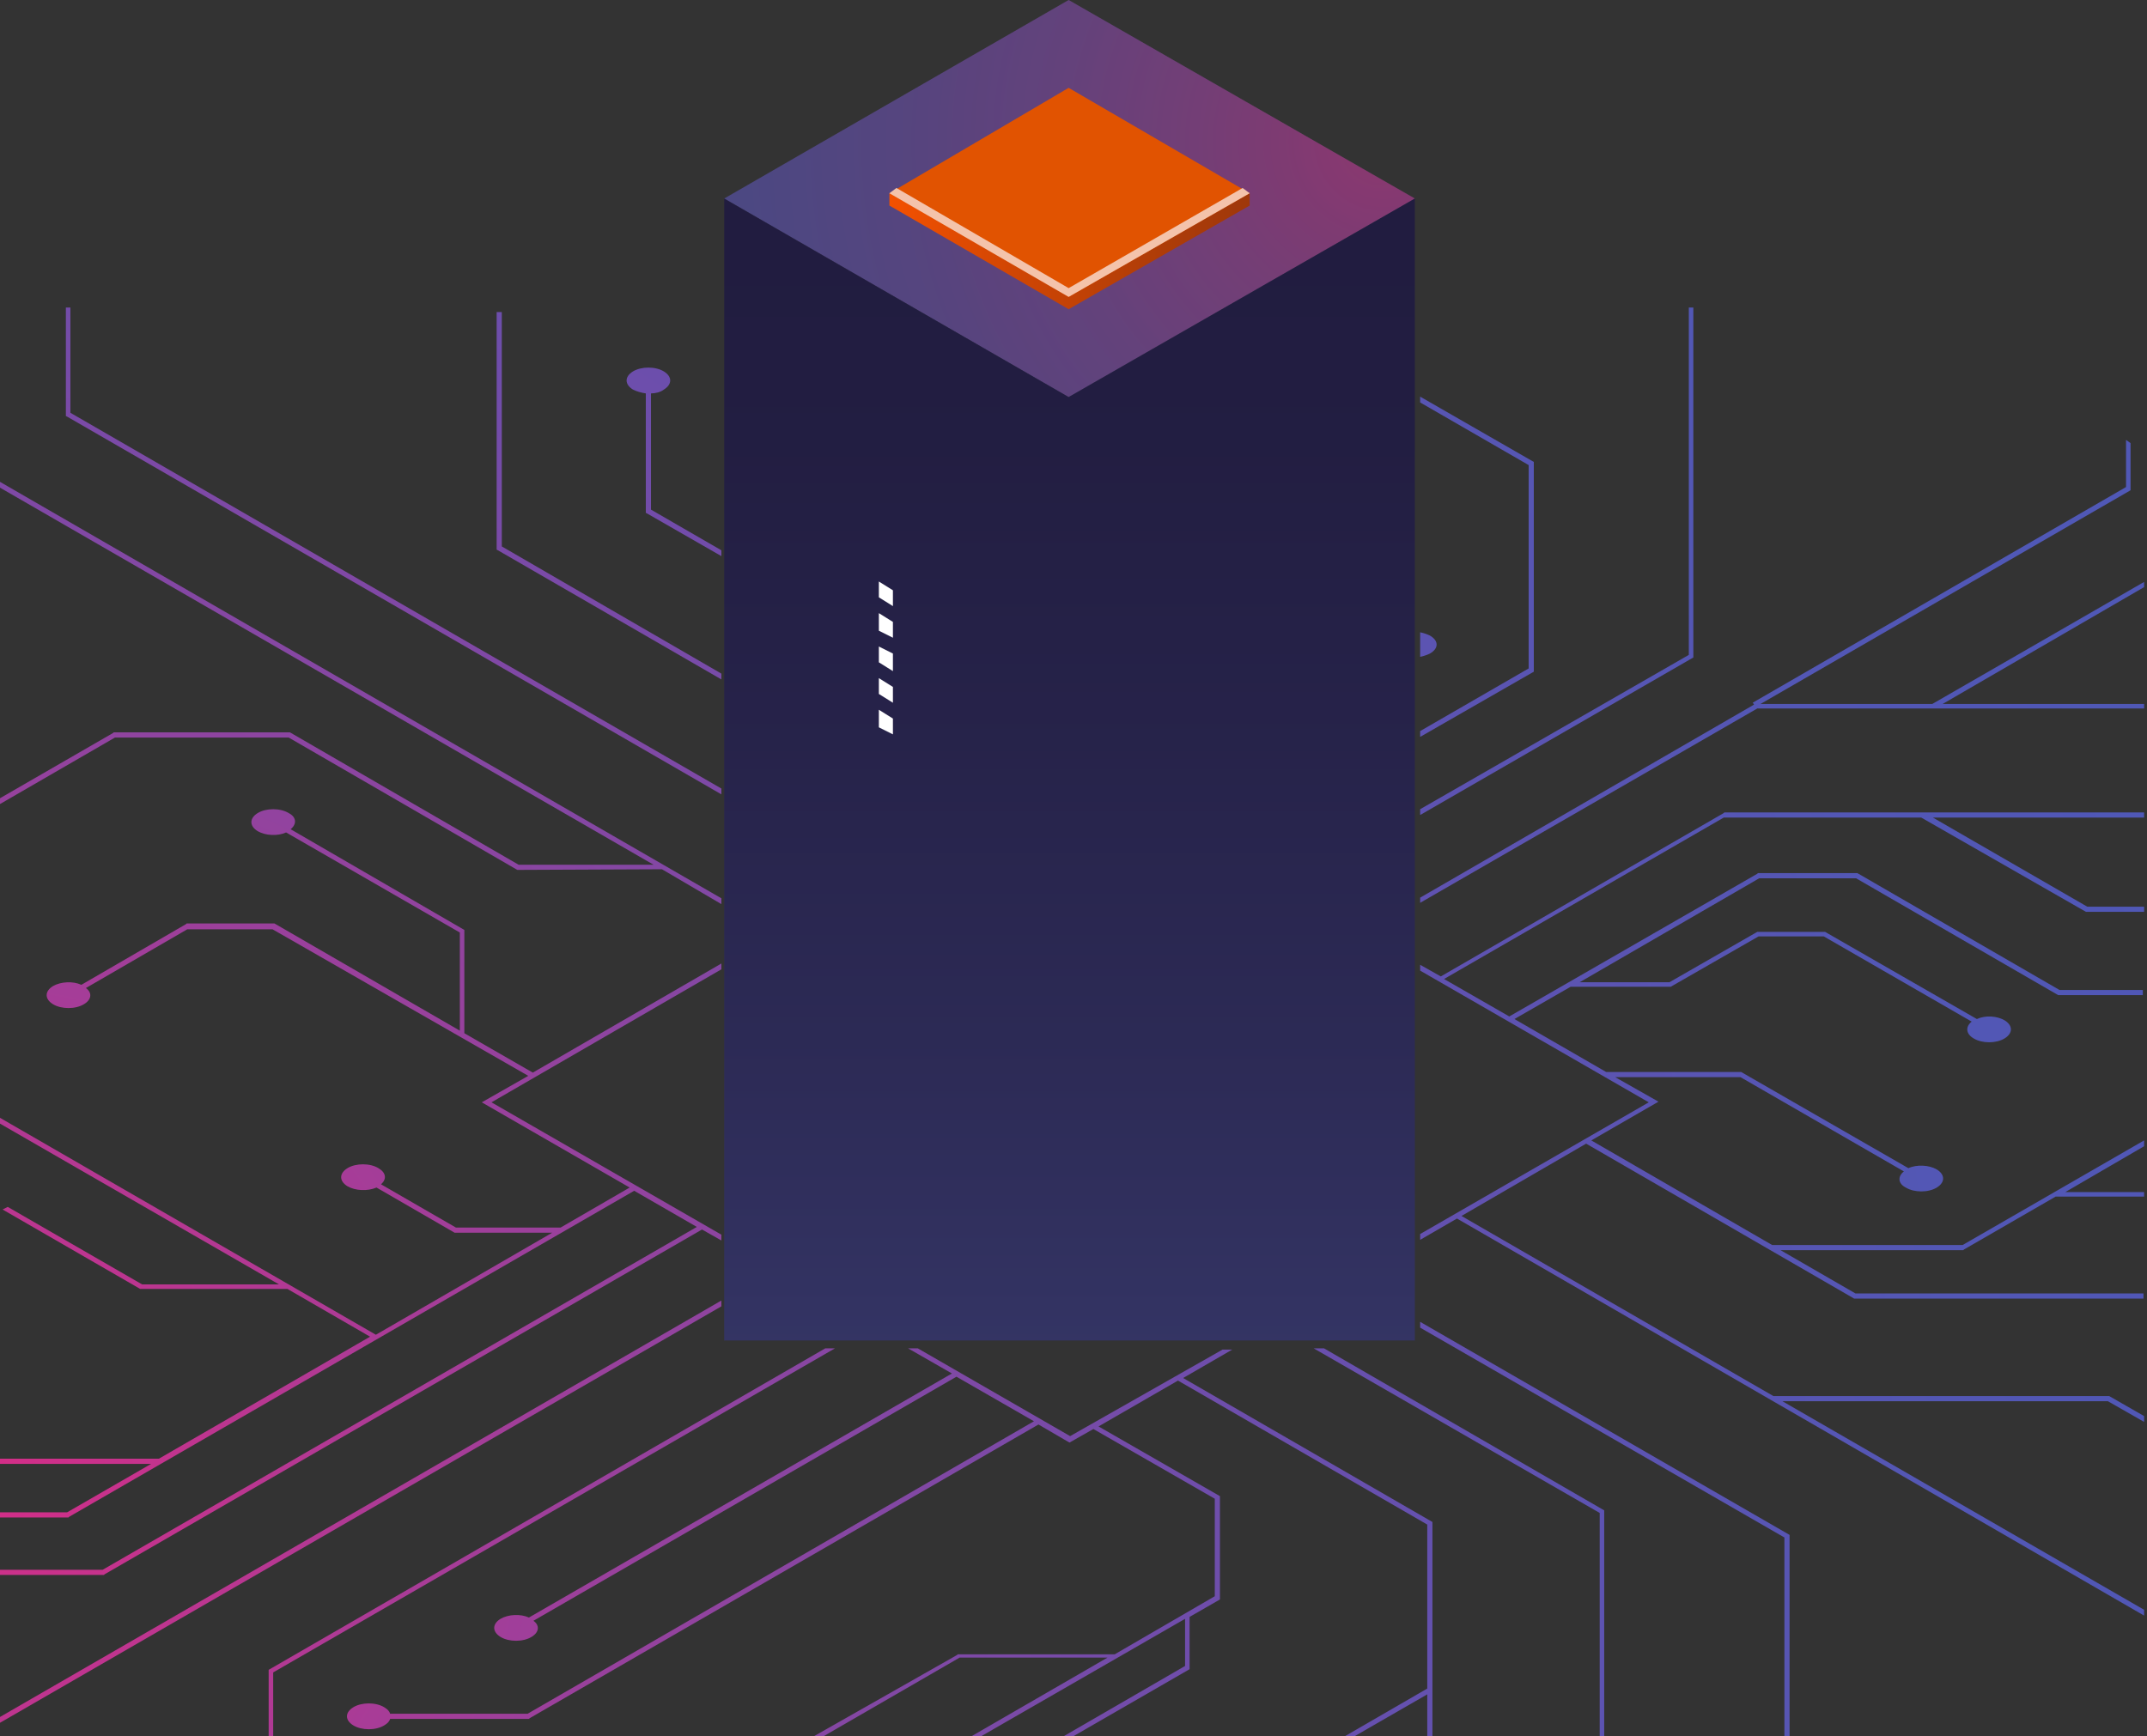 <svg width="335" height="271" viewBox="0 0 335 271" fill="none" xmlns="http://www.w3.org/2000/svg">
<rect x="0" y="0" width="335" height="271" fill="#333333" stroke="none"/>
<g clip-path="url(#clip0)">
<path opacity="0.8" d="M238.518 72.587V104.329L221.589 114.104V115.011L239.324 104.833V72.084L239.123 71.983L221.589 61.906V62.813L238.518 72.587Z" fill="url(#paint0_radial)"/>
<path opacity="0.8" d="M78.297 85.284V48.705H77.491V85.788L77.692 85.889L112.558 106.042V105.136L78.297 85.284Z" fill="url(#paint1_radial)"/>
<path opacity="0.8" d="M101.574 79.54V61.402C102.28 61.402 103.086 61.201 103.59 60.798C104.9 59.991 104.9 58.782 103.59 57.976C102.28 57.17 100.063 57.17 98.753 57.976C97.443 58.782 97.443 59.991 98.753 60.798C99.357 61.1 100.063 61.301 100.768 61.402V80.044L100.97 80.145L112.558 86.796V85.889L101.574 79.54Z" fill="url(#paint2_radial)"/>
<path opacity="0.8" d="M334.55 90.826L301.498 109.872H274.694L332.434 76.517V69.161L331.729 68.657V76.013L273.485 109.67L273.686 109.972L221.589 140.102V140.908L274.19 110.577H334.55V109.872H303.111L334.55 91.633V90.826Z" fill="url(#paint3_radial)"/>
<path opacity="0.8" d="M10.984 64.425V48H10.278V64.929L10.48 65.03L112.558 123.979V123.072L10.984 64.425Z" fill="url(#paint4_radial)"/>
<path opacity="0.8" d="M264.214 102.616V48H263.509V102.213L221.589 126.297V127.204L264.214 102.616Z" fill="url(#paint5_radial)"/>
<path opacity="0.8" d="M257.261 172.046L221.589 192.602V193.509L227.333 190.184L334.55 252.156V251.249L278.12 218.701H328.907L334.55 221.926V221.019L329.109 217.895H276.709L228.038 189.781L247.487 178.495L289.305 202.679H334.45V201.873H289.507L277.818 195.122H306.335L306.436 195.021L320.745 186.758H334.55V186.052H322.257L334.55 178.898V177.991L306.235 194.315H276.508L248.293 177.991L258.773 171.945L252.021 168.116H271.57L297.065 182.828C296.057 183.634 296.158 184.742 297.367 185.347C298.677 186.153 300.894 186.153 302.204 185.347C303.514 184.541 303.514 183.332 302.204 182.526C300.995 181.82 299.08 181.719 297.77 182.324L271.671 167.31H250.61L236.301 159.047L245.068 154.008H260.687L274.392 146.148H284.569L307.645 159.45C306.638 160.256 306.738 161.364 307.948 162.07C309.258 162.876 311.474 162.876 312.784 162.07C314.094 161.264 314.094 160.054 312.784 159.248C311.575 158.543 309.761 158.442 308.451 159.047L284.771 145.443H274.19L260.486 153.303H246.479L274.493 137.079H289.608L321.148 155.318H334.349V154.512H321.35L289.809 136.273H274.291L274.19 136.374L235.495 158.644L225.318 152.799L268.95 127.607H299.785L325.481 142.319H334.55V141.513H325.683L301.599 127.607H334.55V126.801H269.051L268.95 126.902L224.814 152.396L221.589 150.582V151.489L257.261 172.046Z" fill="url(#paint6_radial)"/>
<path opacity="0.8" d="M166.973 224.143L143.192 210.438H141.68L148.532 214.368L82.529 252.459C81.219 251.854 79.305 251.955 78.095 252.66C76.785 253.466 76.785 254.676 78.095 255.482C79.405 256.288 81.622 256.288 82.932 255.482C84.141 254.776 84.242 253.668 83.234 252.963L149.238 214.872L161.33 221.825L82.328 267.473H60.864C60.763 267.07 60.461 266.768 59.957 266.465C58.647 265.659 56.43 265.659 55.12 266.465C53.81 267.272 53.81 268.481 55.12 269.287C56.43 270.093 58.647 270.093 59.957 269.287C60.461 268.985 60.763 268.682 60.864 268.279H82.529L82.63 268.179L162.035 222.329L166.872 225.151L170.601 223.034L189.545 233.917V249.133L173.926 258.202H149.439L149.338 258.303L126.968 271H128.479L149.742 258.706H172.817L151.555 271H153.067L184.91 252.66V260.016L165.764 271.101H167.275L185.615 260.52V252.358L190.351 249.637V233.514L171.407 222.631L183.801 215.477L222.698 237.948V263.543L209.296 271.302H210.807L222.698 264.45V271.302H223.504V237.545L184.607 215.074L192.266 210.64H190.754L166.973 224.143Z" fill="url(#paint7_radial)"/>
<path opacity="0.8" d="M223.101 99.19C222.698 98.989 222.093 98.787 221.589 98.686V102.516C222.093 102.415 222.698 102.213 223.101 102.012C224.512 101.206 224.512 99.996 223.101 99.19Z" fill="url(#paint8_radial)"/>
<path opacity="0.8" d="M0 75.207V76.114L101.977 134.963H80.917L45.245 114.305H17.735L17.634 114.406L0 124.584V125.491L17.937 115.112H45.043L80.715 135.769L103.287 135.668L112.558 141.11V140.203L0 75.207Z" fill="url(#paint9_radial)"/>
<path opacity="0.8" d="M76.685 172.046L112.558 151.287V150.38L83.134 167.41L72.452 161.263V145.141L45.346 129.421C46.353 128.615 46.253 127.506 45.043 126.901C43.733 126.095 41.517 126.095 40.206 126.901C38.897 127.708 38.897 128.917 40.206 129.723C41.416 130.428 43.33 130.529 44.64 129.925L71.747 145.544V160.86L42.827 144.133H29.122L29.021 144.234L12.697 153.706C11.387 153.101 9.472 153.202 8.263 153.907C6.953 154.713 6.953 155.923 8.263 156.729C9.573 157.535 11.79 157.535 13.1 156.729C14.309 156.023 14.41 154.915 13.402 154.21L29.223 145.04H42.524L82.428 167.914L75.173 172.046L98.249 185.347L87.467 191.595H71.142L59.453 184.843C60.36 184.037 60.259 183.029 59.05 182.324C57.74 181.518 55.523 181.518 54.213 182.324C52.903 183.13 52.903 184.339 54.213 185.145C55.422 185.851 57.337 185.952 58.748 185.347L70.941 192.401H86.157L58.647 208.322L0 174.464V175.371L43.532 200.462H22.169L1.209 188.37L0.403 188.773L21.867 201.168H44.842L57.74 208.624L24.789 227.67H0V228.476H23.58L10.48 236.033H0V236.84H10.681L10.782 236.739L98.954 185.851L108.729 191.494L16.022 245.002H0V245.808H16.224L16.324 245.707L109.535 191.897L112.558 193.61V192.703L76.685 172.046Z" fill="url(#paint10_radial)"/>
<path opacity="0.8" d="M0 267.977V268.884L112.558 203.888V202.981L0 267.977Z" fill="url(#paint11_radial)"/>
<path opacity="0.8" d="M278.423 239.963V271H279.229V239.56L221.589 206.307V207.214L278.423 239.963Z" fill="url(#paint12_radial)"/>
<path opacity="0.8" d="M41.92 260.621V271H42.625V261.024L130.293 210.438H128.782L41.92 260.621Z" fill="url(#paint13_radial)"/>
<path opacity="0.8" d="M249.603 236.134V271H250.308V235.731L206.575 210.438H204.962L249.603 236.134Z" fill="url(#paint14_radial)"/>
</g>
<path opacity="0.2" d="M166.743 61.969L113 30.985L166.743 0L220.761 30.985L166.743 61.969Z" fill="url(#paint15_radial)"/>
<path opacity="0.4" d="M166.743 61.969L113 30.985L166.743 0L220.761 30.985L166.743 61.969Z" fill="url(#paint16_radial)"/>
<g opacity="0.5">
<path d="M113 105.293V30.985L166.743 61.969L220.761 30.985V209.215H113V105.293Z" fill="url(#paint17_linear)" style="mix-blend-mode:darken"/>
</g>
<path d="M137.13 90.76V93.228L139.323 94.599V92.131L137.13 90.76Z" fill="white"/>
<path d="M137.13 98.438L139.323 99.535V97.067L137.13 95.696V98.438Z" fill="white"/>
<path d="M137.13 103.373L139.323 104.744V102.002L137.13 100.906V103.373Z" fill="white"/>
<path d="M137.13 108.309L139.323 109.68V107.212L137.13 105.841V108.309Z" fill="white"/>
<path d="M137.13 113.519L139.323 114.616V112.148L137.13 110.777V113.519Z" fill="white"/>
<path d="M138.775 30.162V32.082L166.743 48.26L194.986 32.082V30.162H138.775Z" fill="url(#paint18_linear)"/>
<path d="M166.743 46.34L194.986 30.162L166.743 13.71L138.775 30.162L166.743 46.34Z" fill="#E15301"/>
<path d="M166.743 44.969L139.872 29.339L138.775 30.162L166.743 46.34L194.986 30.162L193.889 29.339L166.743 44.969Z" fill="#F4C3AB"/>
<defs>
<radialGradient id="paint0_radial" cx="0" cy="0" r="1" gradientUnits="userSpaceOnUse" gradientTransform="translate(-4.905 230.908) rotate(180) scale(354.709 354.709)">
<stop stop-color="#FF2C9C"/>
<stop offset="0.03" stop-color="#F62F9F"/>
<stop offset="0.202" stop-color="#C63EB0"/>
<stop offset="0.374" stop-color="#9E4BBE"/>
<stop offset="0.541" stop-color="#7F54C9"/>
<stop offset="0.704" stop-color="#695BD1"/>
<stop offset="0.859" stop-color="#5C60D5"/>
<stop offset="1" stop-color="#5761D7"/>
</radialGradient>
<radialGradient id="paint1_radial" cx="0" cy="0" r="1" gradientUnits="userSpaceOnUse" gradientTransform="translate(-4.905 230.908) rotate(180) scale(354.709)">
<stop stop-color="#FF2C9C"/>
<stop offset="0.03" stop-color="#F62F9F"/>
<stop offset="0.202" stop-color="#C63EB0"/>
<stop offset="0.374" stop-color="#9E4BBE"/>
<stop offset="0.541" stop-color="#7F54C9"/>
<stop offset="0.704" stop-color="#695BD1"/>
<stop offset="0.859" stop-color="#5C60D5"/>
<stop offset="1" stop-color="#5761D7"/>
</radialGradient>
<radialGradient id="paint2_radial" cx="0" cy="0" r="1" gradientUnits="userSpaceOnUse" gradientTransform="translate(-4.905 230.908) rotate(180) scale(354.709 354.709)">
<stop stop-color="#FF2C9C"/>
<stop offset="0.03" stop-color="#F62F9F"/>
<stop offset="0.202" stop-color="#C63EB0"/>
<stop offset="0.374" stop-color="#9E4BBE"/>
<stop offset="0.541" stop-color="#7F54C9"/>
<stop offset="0.704" stop-color="#695BD1"/>
<stop offset="0.859" stop-color="#5C60D5"/>
<stop offset="1" stop-color="#5761D7"/>
</radialGradient>
<radialGradient id="paint3_radial" cx="0" cy="0" r="1" gradientUnits="userSpaceOnUse" gradientTransform="translate(-4.905 230.908) rotate(180) scale(354.709)">
<stop stop-color="#FF2C9C"/>
<stop offset="0.03" stop-color="#F62F9F"/>
<stop offset="0.202" stop-color="#C63EB0"/>
<stop offset="0.374" stop-color="#9E4BBE"/>
<stop offset="0.541" stop-color="#7F54C9"/>
<stop offset="0.704" stop-color="#695BD1"/>
<stop offset="0.859" stop-color="#5C60D5"/>
<stop offset="1" stop-color="#5761D7"/>
</radialGradient>
<radialGradient id="paint4_radial" cx="0" cy="0" r="1" gradientUnits="userSpaceOnUse" gradientTransform="translate(-4.905 230.908) rotate(180) scale(354.709)">
<stop stop-color="#FF2C9C"/>
<stop offset="0.03" stop-color="#F62F9F"/>
<stop offset="0.202" stop-color="#C63EB0"/>
<stop offset="0.374" stop-color="#9E4BBE"/>
<stop offset="0.541" stop-color="#7F54C9"/>
<stop offset="0.704" stop-color="#695BD1"/>
<stop offset="0.859" stop-color="#5C60D5"/>
<stop offset="1" stop-color="#5761D7"/>
</radialGradient>
<radialGradient id="paint5_radial" cx="0" cy="0" r="1" gradientUnits="userSpaceOnUse" gradientTransform="translate(-4.905 230.908) rotate(180) scale(354.709 354.709)">
<stop stop-color="#FF2C9C"/>
<stop offset="0.03" stop-color="#F62F9F"/>
<stop offset="0.202" stop-color="#C63EB0"/>
<stop offset="0.374" stop-color="#9E4BBE"/>
<stop offset="0.541" stop-color="#7F54C9"/>
<stop offset="0.704" stop-color="#695BD1"/>
<stop offset="0.859" stop-color="#5C60D5"/>
<stop offset="1" stop-color="#5761D7"/>
</radialGradient>
<radialGradient id="paint6_radial" cx="0" cy="0" r="1" gradientUnits="userSpaceOnUse" gradientTransform="translate(-4.905 230.909) rotate(180) scale(354.709)">
<stop stop-color="#FF2C9C"/>
<stop offset="0.03" stop-color="#F62F9F"/>
<stop offset="0.202" stop-color="#C63EB0"/>
<stop offset="0.374" stop-color="#9E4BBE"/>
<stop offset="0.541" stop-color="#7F54C9"/>
<stop offset="0.704" stop-color="#695BD1"/>
<stop offset="0.859" stop-color="#5C60D5"/>
<stop offset="1" stop-color="#5761D7"/>
</radialGradient>
<radialGradient id="paint7_radial" cx="0" cy="0" r="1" gradientUnits="userSpaceOnUse" gradientTransform="translate(-4.905 230.909) rotate(180) scale(354.709)">
<stop stop-color="#FF2C9C"/>
<stop offset="0.03" stop-color="#F62F9F"/>
<stop offset="0.202" stop-color="#C63EB0"/>
<stop offset="0.374" stop-color="#9E4BBE"/>
<stop offset="0.541" stop-color="#7F54C9"/>
<stop offset="0.704" stop-color="#695BD1"/>
<stop offset="0.859" stop-color="#5C60D5"/>
<stop offset="1" stop-color="#5761D7"/>
</radialGradient>
<radialGradient id="paint8_radial" cx="0" cy="0" r="1" gradientUnits="userSpaceOnUse" gradientTransform="translate(-4.905 230.908) rotate(180) scale(354.71 354.709)">
<stop stop-color="#FF2C9C"/>
<stop offset="0.03" stop-color="#F62F9F"/>
<stop offset="0.202" stop-color="#C63EB0"/>
<stop offset="0.374" stop-color="#9E4BBE"/>
<stop offset="0.541" stop-color="#7F54C9"/>
<stop offset="0.704" stop-color="#695BD1"/>
<stop offset="0.859" stop-color="#5C60D5"/>
<stop offset="1" stop-color="#5761D7"/>
</radialGradient>
<radialGradient id="paint9_radial" cx="0" cy="0" r="1" gradientUnits="userSpaceOnUse" gradientTransform="translate(-4.905 230.908) rotate(180) scale(354.709)">
<stop stop-color="#FF2C9C"/>
<stop offset="0.03" stop-color="#F62F9F"/>
<stop offset="0.202" stop-color="#C63EB0"/>
<stop offset="0.374" stop-color="#9E4BBE"/>
<stop offset="0.541" stop-color="#7F54C9"/>
<stop offset="0.704" stop-color="#695BD1"/>
<stop offset="0.859" stop-color="#5C60D5"/>
<stop offset="1" stop-color="#5761D7"/>
</radialGradient>
<radialGradient id="paint10_radial" cx="0" cy="0" r="1" gradientUnits="userSpaceOnUse" gradientTransform="translate(-4.905 230.908) rotate(180) scale(354.709)">
<stop stop-color="#FF2C9C"/>
<stop offset="0.03" stop-color="#F62F9F"/>
<stop offset="0.202" stop-color="#C63EB0"/>
<stop offset="0.374" stop-color="#9E4BBE"/>
<stop offset="0.541" stop-color="#7F54C9"/>
<stop offset="0.704" stop-color="#695BD1"/>
<stop offset="0.859" stop-color="#5C60D5"/>
<stop offset="1" stop-color="#5761D7"/>
</radialGradient>
<radialGradient id="paint11_radial" cx="0" cy="0" r="1" gradientUnits="userSpaceOnUse" gradientTransform="translate(-4.905 230.908) rotate(180) scale(354.709)">
<stop stop-color="#FF2C9C"/>
<stop offset="0.03" stop-color="#F62F9F"/>
<stop offset="0.202" stop-color="#C63EB0"/>
<stop offset="0.374" stop-color="#9E4BBE"/>
<stop offset="0.541" stop-color="#7F54C9"/>
<stop offset="0.704" stop-color="#695BD1"/>
<stop offset="0.859" stop-color="#5C60D5"/>
<stop offset="1" stop-color="#5761D7"/>
</radialGradient>
<radialGradient id="paint12_radial" cx="0" cy="0" r="1" gradientUnits="userSpaceOnUse" gradientTransform="translate(-4.905 230.909) rotate(180) scale(354.709 354.709)">
<stop stop-color="#FF2C9C"/>
<stop offset="0.03" stop-color="#F62F9F"/>
<stop offset="0.202" stop-color="#C63EB0"/>
<stop offset="0.374" stop-color="#9E4BBE"/>
<stop offset="0.541" stop-color="#7F54C9"/>
<stop offset="0.704" stop-color="#695BD1"/>
<stop offset="0.859" stop-color="#5C60D5"/>
<stop offset="1" stop-color="#5761D7"/>
</radialGradient>
<radialGradient id="paint13_radial" cx="0" cy="0" r="1" gradientUnits="userSpaceOnUse" gradientTransform="translate(-4.905 230.909) rotate(180) scale(354.709)">
<stop stop-color="#FF2C9C"/>
<stop offset="0.03" stop-color="#F62F9F"/>
<stop offset="0.202" stop-color="#C63EB0"/>
<stop offset="0.374" stop-color="#9E4BBE"/>
<stop offset="0.541" stop-color="#7F54C9"/>
<stop offset="0.704" stop-color="#695BD1"/>
<stop offset="0.859" stop-color="#5C60D5"/>
<stop offset="1" stop-color="#5761D7"/>
</radialGradient>
<radialGradient id="paint14_radial" cx="0" cy="0" r="1" gradientUnits="userSpaceOnUse" gradientTransform="translate(-4.905 230.909) rotate(180) scale(354.709)">
<stop stop-color="#FF2C9C"/>
<stop offset="0.03" stop-color="#F62F9F"/>
<stop offset="0.202" stop-color="#C63EB0"/>
<stop offset="0.374" stop-color="#9E4BBE"/>
<stop offset="0.541" stop-color="#7F54C9"/>
<stop offset="0.704" stop-color="#695BD1"/>
<stop offset="0.859" stop-color="#5C60D5"/>
<stop offset="1" stop-color="#5761D7"/>
</radialGradient>
<radialGradient id="paint15_radial" cx="0" cy="0" r="1" gradientUnits="userSpaceOnUse" gradientTransform="translate(215.54 22.189) scale(136.487)">
<stop stop-color="#706EC4"/>
<stop offset="0.233" stop-color="#6563BC"/>
<stop offset="0.635" stop-color="#5856B2"/>
<stop offset="1" stop-color="#5351AF"/>
</radialGradient>
<radialGradient id="paint16_radial" cx="0" cy="0" r="1" gradientUnits="userSpaceOnUse" gradientTransform="translate(215.54 22.189) scale(136.487)">
<stop stop-color="#FF2C9C"/>
<stop offset="0.03" stop-color="#F62F9F"/>
<stop offset="0.202" stop-color="#C63EB0"/>
<stop offset="0.374" stop-color="#9E4BBE"/>
<stop offset="0.541" stop-color="#7F54C9"/>
<stop offset="0.704" stop-color="#695BD1"/>
<stop offset="0.859" stop-color="#5C60D5"/>
<stop offset="1" stop-color="#5761D7"/>
</radialGradient>
<linearGradient id="paint17_linear" x1="167.021" y1="294.641" x2="167.021" y2="30.52" gradientUnits="userSpaceOnUse">
<stop stop-color="#5761D7"/>
<stop offset="0.059" stop-color="#5058CA"/>
<stop offset="0.275" stop-color="#393B9D"/>
<stop offset="0.484" stop-color="#27237A"/>
<stop offset="0.679" stop-color="#1A1361"/>
<stop offset="0.857" stop-color="#120951"/>
<stop offset="1" stop-color="#0F054C"/>
</linearGradient>
<linearGradient id="paint18_linear" x1="208.904" y1="39.124" x2="136.795" y2="39.124" gradientUnits="userSpaceOnUse">
<stop stop-color="#96350B"/>
<stop offset="0.169" stop-color="#9D370A"/>
<stop offset="0.416" stop-color="#B13D08"/>
<stop offset="0.71" stop-color="#D14604"/>
<stop offset="1" stop-color="#F75200"/>
</linearGradient>
<clipPath id="clip0">
<rect width="334.55" height="223" fill="white" transform="translate(0 48)"/>
</clipPath>
</defs>
</svg>
